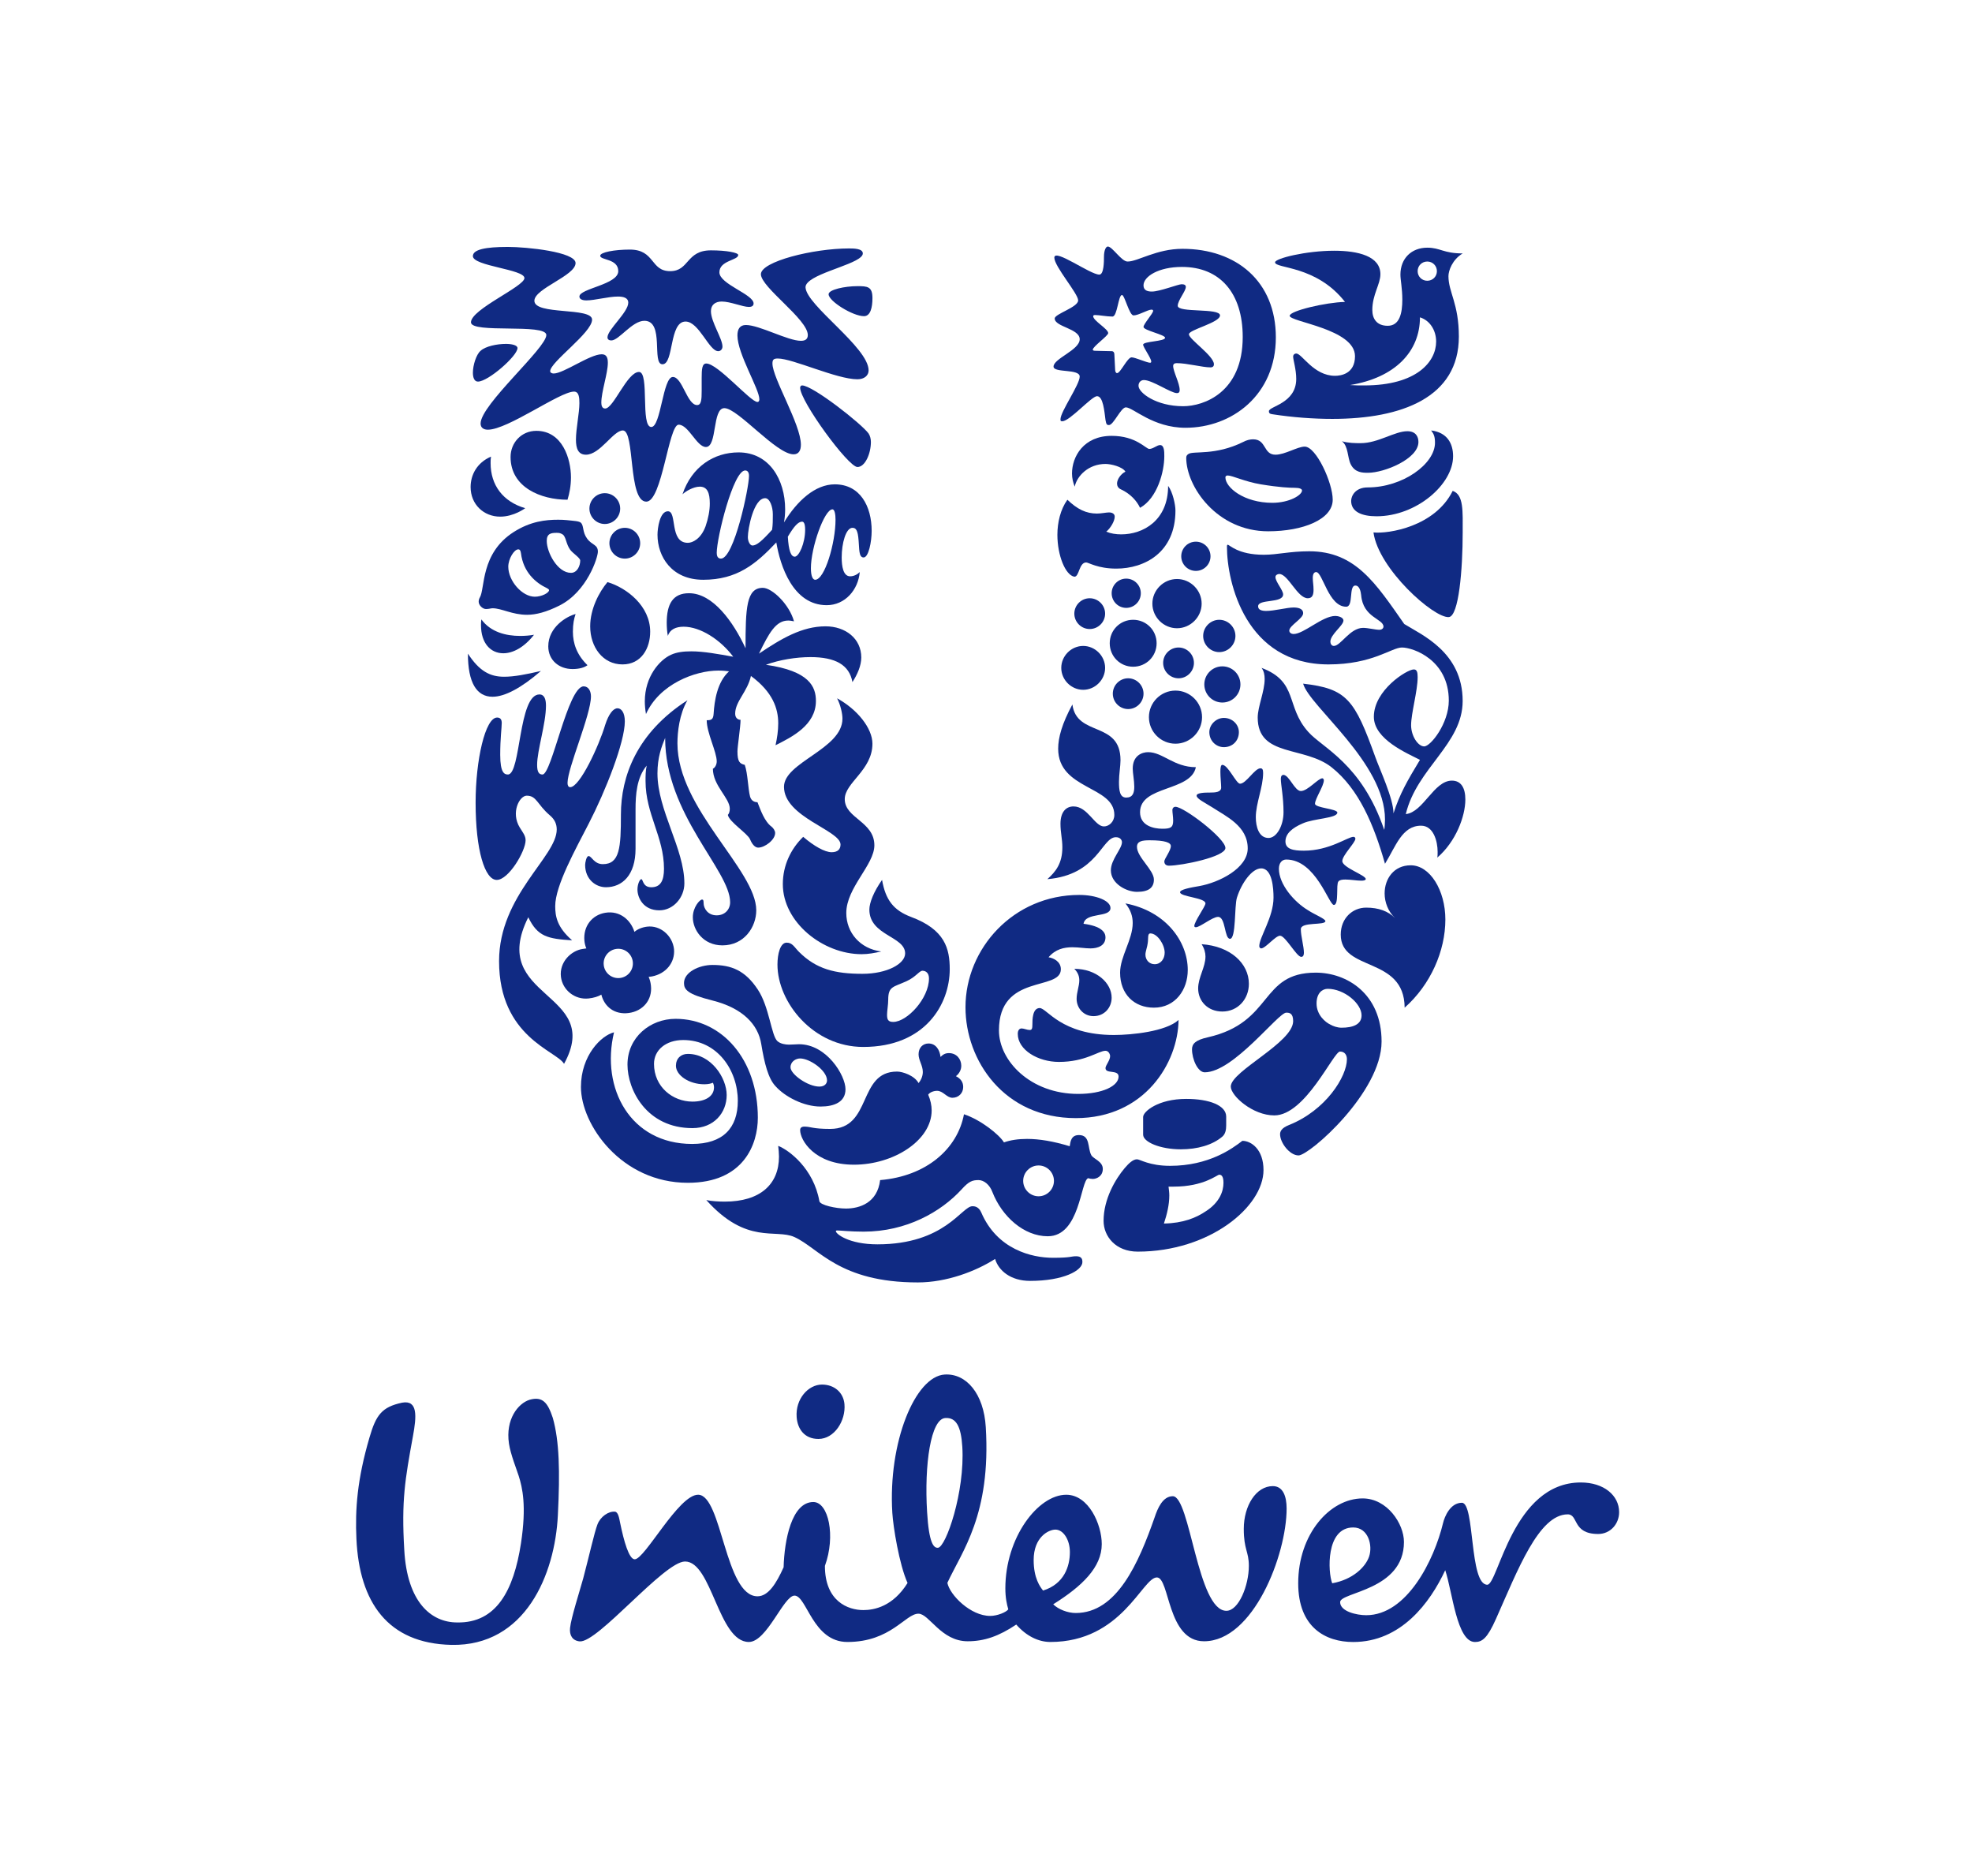<svg width="144" height="137" viewBox="0 0 144 137" fill="none" xmlns="http://www.w3.org/2000/svg">
<path d="M37.878 107.764C37.727 107.283 37.286 106.201 37.166 105.402C36.901 103.633 37.825 102.468 38.674 102.201C39.627 101.935 39.999 102.414 40.368 103.527C40.845 105.221 40.898 107.442 40.737 110.62C40.529 114.963 38.358 120.206 32.961 120.098C28.303 119.995 26.241 116.976 26.027 112.37C25.926 110.198 26.081 108.028 26.98 104.958C27.456 103.314 27.882 102.729 29.361 102.414C30.523 102.201 30.419 103.418 30.156 104.852C29.576 108.028 29.307 109.561 29.521 113.163C29.729 116.976 31.479 118.46 33.384 118.46C36.242 118.515 37.511 116.132 38.042 112.686C38.462 109.934 38.145 108.61 37.878 107.764ZM98.812 111.525C99.925 111.525 100.244 112.842 99.978 113.64C99.712 114.432 98.761 115.337 97.281 115.6C96.962 114.804 96.802 111.525 98.812 111.525ZM78.125 113.32C78.125 112.423 77.646 111.681 77.069 111.681C76.587 111.681 75.48 112.208 75.48 113.904C75.48 115.232 75.951 115.862 76.168 116.132C77.698 115.653 78.125 114.379 78.125 113.32ZM61.664 102.519C61.589 101.67 60.924 101.092 60.023 101.092C59.019 101.092 58.074 102.146 58.174 103.471C58.238 104.344 58.753 105.062 59.764 105.062C60.924 105.063 61.77 103.739 61.664 102.519ZM70.27 105.63C70.178 104.149 69.82 103.48 69.025 103.535C67.971 103.599 67.484 106.917 67.699 110.404C67.836 112.68 68.175 113.03 68.491 113.008C69.074 112.973 70.472 108.908 70.27 105.63ZM105.375 111.204C104.719 113.926 102.731 117.931 99.764 117.931C99.077 117.931 97.859 117.664 97.859 116.976C97.859 116.234 102.52 116.132 102.52 112.582C102.52 111.26 101.303 109.404 99.502 109.404C97.121 109.404 94.798 112.001 94.798 115.601C94.798 118.829 96.802 119.888 98.813 119.888C102.307 119.888 104.424 117.027 105.534 114.646C106.066 116.235 106.378 119.888 107.706 119.888C108.234 119.888 108.607 119.623 109.242 118.195C110.826 114.645 112.362 110.568 114.48 110.568C115.272 110.568 114.797 112.001 116.702 112.001C117.6 112.001 118.232 111.26 118.232 110.408C118.232 109.189 117.123 108.24 115.431 108.24C110.455 108.24 109.401 115.706 108.606 115.706C107.282 115.706 107.705 109.722 106.751 109.722C105.904 109.721 105.488 110.731 105.375 111.204ZM63.041 117.557C63.834 117.557 65.198 117.3 66.272 115.579C65.658 114.215 65.219 111.459 65.159 110.455C64.843 105.322 66.82 100.493 68.983 100.359C70.569 100.263 71.838 101.765 71.984 104.199C72.374 110.596 70.245 113.266 69.179 115.569C69.359 116.462 70.874 117.983 72.302 117.983C72.829 117.983 73.467 117.718 73.628 117.503C73.521 117.135 73.413 116.659 73.413 115.968C73.413 112.262 75.795 109.136 77.86 109.136C79.5 109.136 80.453 111.307 80.453 112.74C80.453 114.431 79.023 115.811 76.907 117.135C77.28 117.503 77.964 117.771 78.549 117.771C81.568 117.771 83.147 114.116 84.317 110.778C84.528 110.142 84.901 109.243 85.64 109.243C86.91 109.243 87.441 117.61 89.552 117.61C90.455 117.61 91.194 115.755 91.194 114.329C91.194 113.269 90.824 113.163 90.824 111.627C90.824 109.934 91.724 108.506 92.944 108.506C93.684 108.506 93.952 109.243 93.952 110.142C93.952 113.531 91.514 119.834 87.921 119.834C85.217 119.834 85.428 115.174 84.476 115.174C83.413 115.174 81.931 119.886 76.697 119.886C75.847 119.886 74.949 119.463 74.21 118.614C72.942 119.463 71.88 119.834 70.663 119.834C68.707 119.834 67.858 117.821 67.066 117.821C66.112 117.821 65.057 119.886 61.878 119.886C59.338 119.886 58.915 116.501 58.017 116.501C57.221 116.501 56.004 119.886 54.682 119.886C52.456 119.886 51.985 114.01 50.023 114.01C48.489 114.01 43.64 119.978 42.324 119.842C41.795 119.787 41.572 119.391 41.627 118.861C41.702 118.128 42.332 116.167 42.588 115.24C43.016 113.629 43.408 111.864 43.628 111.302C43.846 110.734 44.433 110.329 44.905 110.372C45.142 110.395 45.213 110.838 45.287 111.205C45.555 112.514 45.928 113.849 46.349 113.849C47.092 113.849 49.547 109.135 50.975 109.135C52.725 109.135 52.934 116.551 55.314 116.551C56.11 116.551 56.694 115.599 57.221 114.431C57.275 112.468 57.804 109.668 59.391 109.668C60.504 109.668 61.033 112.154 60.237 114.329C60.235 116.921 61.927 117.557 63.041 117.557Z" fill="#102A83"/>
<path d="M99.901 34.519C99.508 34.519 98.945 34.519 98.636 33.903C98.382 33.396 98.468 32.58 97.99 32.216C98.468 32.356 98.973 32.356 99.366 32.356C100.631 32.356 101.84 31.485 102.768 31.485C103.379 31.485 103.577 31.878 103.577 32.271C103.577 33.509 101.082 34.519 99.901 34.519ZM100.518 37.695C103.436 37.695 106.108 35.363 106.108 33.312C106.108 32.356 105.657 31.57 104.505 31.429C104.702 31.682 104.786 31.878 104.786 32.328C104.786 33.874 102.432 35.588 99.873 35.588C98.945 35.588 98.664 36.234 98.664 36.571C98.664 37.358 99.424 37.695 100.518 37.695ZM100.294 38.875C100.66 41.544 104.702 45.141 105.796 45.056C106.529 44.994 106.809 41.572 106.809 38.875C106.809 37.33 106.894 36.121 106.079 35.84C104.785 38.454 101.391 38.988 100.294 38.875Z" fill="#102A83"/>
<path d="M37.089 56.549C38.042 56.549 37.846 50.703 39.39 50.703C39.756 50.703 39.868 51.069 39.868 51.518C39.868 52.839 39.222 54.779 39.222 55.845C39.222 56.38 39.362 56.549 39.615 56.549C40.29 56.549 41.469 50.113 42.62 50.113C42.985 50.113 43.153 50.478 43.153 50.844C43.153 52.193 41.442 56.07 41.442 57.166C41.442 57.335 41.497 57.474 41.638 57.474C42.34 57.474 43.744 54.441 44.193 52.924C44.445 52.136 44.782 51.714 45.092 51.714C45.372 51.714 45.626 52.024 45.626 52.671C45.626 54.188 44.221 57.756 42.985 60.145C42.032 61.999 40.543 64.667 40.543 66.156C40.543 66.915 40.681 67.701 41.777 68.657C39.98 68.545 39.25 68.377 38.577 66.972C35.572 72.957 44.108 72.367 41.188 77.675C40.654 76.722 36.443 75.738 36.443 70.175C36.443 65.37 40.654 62.56 40.654 60.566C40.654 60.174 40.515 59.836 40.15 59.528C39.222 58.739 39.194 58.095 38.464 58.095C37.931 58.095 37.283 59.33 37.958 60.426C38.183 60.791 38.38 61.016 38.38 61.353C38.38 62.139 37.143 64.246 36.274 64.246C35.403 64.246 34.73 62.085 34.73 58.599C34.73 55.507 35.431 52.39 36.302 52.39C36.554 52.39 36.638 52.558 36.638 52.784C36.638 53.149 36.527 53.879 36.527 55.115C36.527 56.435 36.836 56.549 37.089 56.549Z" fill="#102A83"/>
<path d="M44.246 64.78C45.427 64.78 46.409 63.907 46.409 61.972V59.105C46.409 58.009 46.494 56.773 47.224 55.901C47.139 56.267 47.139 56.66 47.139 57.026C47.139 59.443 48.486 61.101 48.486 63.432C48.486 64.302 48.233 64.781 47.561 64.781C46.915 64.781 46.971 64.191 46.83 64.191C46.718 64.191 46.549 64.555 46.549 64.949C46.549 65.539 46.97 66.466 48.149 66.466C49.161 66.466 49.974 65.539 49.974 64.499C49.974 61.973 48.009 59.161 48.009 56.465C48.009 55.284 48.317 54.498 48.57 53.879C48.57 59.471 53.316 63.544 53.316 65.876C53.316 66.41 52.923 66.832 52.333 66.832C51.687 66.832 51.378 66.325 51.378 65.931C51.378 65.735 51.349 65.679 51.265 65.679C51.098 65.679 50.592 66.241 50.592 66.973C50.592 67.899 51.349 69.024 52.754 69.024C54.353 69.024 55.224 67.674 55.224 66.466C55.224 63.517 49.468 59.049 49.468 54.273C49.468 53.457 49.607 52.137 50.199 51.126C46.492 53.513 45.341 56.689 45.341 59.471C45.341 61.888 45.257 63.094 44.022 63.094C43.375 63.094 43.207 62.505 42.981 62.505C42.813 62.505 42.728 63.011 42.728 63.151C42.73 64.19 43.489 64.78 44.246 64.78Z" fill="#102A83"/>
<path d="M86.79 33.143C87.147 32.904 88.73 33.283 90.776 32.271C91.028 32.133 91.281 32.076 91.506 32.076C92.49 32.076 92.237 33.199 93.137 33.199C93.837 33.199 94.739 32.609 95.273 32.609C96.11 32.609 97.318 35.25 97.318 36.487C97.318 37.92 95.16 38.791 92.603 38.791C88.87 38.791 86.621 35.532 86.621 33.424C86.622 33.256 86.707 33.199 86.79 33.143ZM92.912 36.712C94.149 36.712 95.076 36.15 95.076 35.812C95.076 35.701 94.907 35.616 94.541 35.616C94.176 35.616 93.446 35.589 92.069 35.363C90.887 35.166 89.988 34.717 89.651 34.717C89.539 34.717 89.482 34.773 89.482 34.857C89.482 35.589 90.832 36.712 92.912 36.712Z" fill="#102A83"/>
<path d="M44.837 75.373C43.911 75.598 42.422 77.057 42.422 79.364C42.422 82.115 45.371 86.36 50.228 86.36C54.327 86.36 55.339 83.522 55.339 81.609C55.339 77.367 52.728 74.388 49.331 74.388C47.477 74.388 45.82 75.737 45.82 77.731C45.82 79.588 47.224 82.368 50.565 82.368C52.138 82.368 53.064 81.243 53.064 79.954C53.064 78.689 51.913 76.948 50.227 76.948C49.722 76.948 49.358 77.281 49.358 77.818C49.358 78.49 50.283 79.166 51.435 79.166C51.715 79.166 51.941 79.11 52.054 79.053C52.108 79.14 52.138 79.279 52.138 79.391C52.138 80.038 51.52 80.432 50.565 80.432C49.133 80.432 47.757 79.365 47.757 77.675C47.757 76.666 48.628 75.936 49.891 75.936C52.39 75.936 53.877 78.155 53.877 80.376C53.877 82.369 52.784 83.523 50.537 83.523C46.044 83.522 43.855 79.475 44.837 75.373Z" fill="#102A83"/>
<path d="M76.892 91.835C78.239 91.835 78.168 91.723 78.59 91.723C79.01 91.723 79.04 91.976 79.04 92.145C79.04 92.763 77.662 93.522 75.22 93.522C73.788 93.522 72.916 92.762 72.664 91.92C71.261 92.819 69.127 93.634 67.021 93.634C61.265 93.634 59.805 91.131 58.007 90.319C56.631 89.7 54.525 90.909 51.576 87.621C51.97 87.706 52.504 87.734 52.925 87.734C55.507 87.734 56.883 86.472 56.883 84.447C56.883 84.193 56.855 83.915 56.826 83.663C57.614 83.972 59.412 85.319 59.834 87.706C59.888 87.988 61.039 88.24 61.77 88.24C62.781 88.24 64.073 87.818 64.269 86.162C67.639 85.882 69.915 83.888 70.392 81.356C71.598 81.749 72.974 82.845 73.311 83.409C73.788 83.241 74.349 83.156 74.995 83.156C75.894 83.156 76.905 83.325 78.112 83.69C78.168 83.325 78.224 82.875 78.787 82.875C79.629 82.875 79.404 83.803 79.685 84.334C79.826 84.615 80.529 84.783 80.529 85.346C80.529 85.882 80.077 86.079 79.797 86.079C79.684 86.079 79.544 86.05 79.459 86.023C78.898 86.219 78.869 90.263 76.511 90.263C74.771 90.263 73.17 88.83 72.467 87.034C72.271 86.5 71.85 86.162 71.456 86.162C71.008 86.162 70.755 86.247 70.222 86.837C68.706 88.493 66.179 89.926 63.062 89.926C62.107 89.926 61.349 89.84 61.151 89.84C61.038 89.84 61.038 89.868 61.038 89.896C61.038 90.093 61.992 90.853 64.071 90.853C69.013 90.853 70.222 88.07 71.007 88.07C71.121 88.07 71.455 88.07 71.652 88.521C72.805 91.216 75.319 91.835 76.892 91.835ZM74.715 86.219C74.715 86.838 75.221 87.344 75.839 87.344C76.457 87.344 76.962 86.838 76.962 86.219C76.962 85.6 76.457 85.094 75.839 85.094C75.221 85.094 74.715 85.6 74.715 86.219Z" fill="#102A83"/>
<path d="M96.953 72.197C96.559 72.197 96.138 72.507 96.138 73.267C96.138 74.107 96.784 74.642 97.149 74.81C97.346 74.924 97.656 75.036 97.962 75.036C98.777 75.036 99.425 74.81 99.425 74.134C99.424 73.267 98.158 72.197 96.953 72.197ZM93.923 73.938C93.333 73.938 90.072 78.293 87.97 78.293C87.465 78.293 87.043 77.338 87.043 76.61C87.043 76.217 87.295 75.935 88.196 75.737C93.025 74.641 91.956 71.016 96.081 71.016C98.355 71.016 100.886 72.563 100.886 76.046C100.886 79.755 95.61 84.361 94.823 84.361C94.176 84.361 93.474 83.435 93.474 82.817C93.474 82.621 93.559 82.367 94.12 82.143C96.813 81.074 98.355 78.602 98.355 77.336C98.355 77.055 98.216 76.777 97.85 76.777C97.374 76.777 95.329 81.439 93.052 81.439C91.477 81.439 89.875 80.01 89.875 79.334C89.875 78.208 94.429 76.131 94.429 74.556C94.428 73.965 94.148 73.938 93.923 73.938Z" fill="#102A83"/>
<path d="M38.352 37.105C38.352 37.105 37.538 37.722 36.527 37.722C35.32 37.722 34.365 36.824 34.365 35.559C34.365 34.688 34.815 33.789 35.853 33.339C35.825 33.508 35.825 33.648 35.825 33.817C35.825 35.419 36.723 36.627 38.352 37.105ZM44.361 42.5C43.743 43.23 43.097 44.467 43.097 45.73C43.097 47.247 44.024 48.511 45.456 48.511C46.832 48.511 47.478 47.331 47.478 46.124C47.478 44.242 45.765 42.92 44.361 42.5ZM35.039 43.623C34.986 43.71 34.954 43.821 34.954 43.933C34.954 44.186 35.236 44.467 35.487 44.467C35.711 44.467 35.852 44.411 35.964 44.411C36.637 44.411 37.396 44.888 38.491 44.888C39.136 44.888 39.895 44.691 40.849 44.214C42.871 43.202 43.658 40.702 43.658 40.28C43.658 39.745 43.23 39.816 42.871 39.324C42.513 38.834 42.65 38.401 42.422 38.172C42.292 38.041 41.889 38.032 41.383 37.975C41.214 37.957 40.989 37.947 40.764 37.947C39.839 37.947 38.741 38.061 37.508 38.847C35.073 40.403 35.431 42.977 35.039 43.623ZM41.637 40.139C41.832 40.404 42.369 40.73 42.369 40.927C42.369 41.319 42.142 41.826 41.694 41.826C40.71 41.826 39.925 40.336 39.925 39.492C39.925 38.959 40.234 38.904 40.655 38.904C40.851 38.904 40.936 38.932 41.076 39.016C41.328 39.157 41.328 39.718 41.637 40.139ZM39.053 43.568C38.127 43.568 37.116 42.416 37.116 41.375C37.116 40.814 37.537 40.111 37.846 40.111C37.958 40.111 38.014 40.196 38.042 40.393C38.21 41.769 39.109 42.557 39.952 42.949C40.036 43.005 40.093 43.033 40.093 43.089C40.093 43.286 39.559 43.568 39.053 43.568ZM41.441 36.487C41.581 36.036 41.693 35.476 41.693 34.856C41.693 33.509 41.074 31.457 39.165 31.457C38.071 31.457 37.283 32.328 37.283 33.368C37.283 35.588 39.502 36.487 41.441 36.487ZM34.168 47.725C34.168 49.86 34.815 50.872 35.965 50.872C36.864 50.872 38.071 50.225 39.502 48.989C38.408 49.242 37.564 49.411 36.807 49.411C35.796 49.411 35.011 49.017 34.168 47.725ZM35.151 45.224C35.124 45.366 35.124 45.506 35.124 45.645C35.124 46.966 35.825 47.697 36.752 47.697C37.451 47.697 38.267 47.276 38.995 46.347C38.688 46.403 38.322 46.431 37.985 46.431C36.948 46.431 35.825 46.152 35.151 45.224ZM42.031 44.831C41.383 44.999 40.036 45.786 40.036 47.191C40.036 48.201 40.822 48.849 41.805 48.849C42.311 48.849 42.676 48.736 42.9 48.568C42.115 47.809 41.834 46.966 41.834 46.124C41.834 45.533 41.918 45.169 42.031 44.831ZM43.041 37.133C43.041 37.751 43.546 38.258 44.163 38.258C44.782 38.258 45.287 37.751 45.287 37.133C45.287 36.515 44.782 36.008 44.163 36.008C43.546 36.008 43.041 36.515 43.041 37.133ZM44.5 39.661C44.5 40.28 45.007 40.786 45.626 40.786C46.243 40.786 46.748 40.28 46.748 39.661C46.748 39.044 46.243 38.538 45.626 38.538C45.006 38.538 44.5 39.044 44.5 39.661Z" fill="#102A83"/>
<path d="M88.309 53.456C88.309 52.895 88.814 52.417 89.369 52.417C89.988 52.417 90.466 52.895 90.466 53.456C90.466 54.103 89.987 54.553 89.369 54.553C88.814 54.553 88.309 54.103 88.309 53.456ZM78.45 44.803C78.45 45.421 78.956 45.927 79.572 45.927C80.192 45.927 80.698 45.421 80.698 44.803C80.698 44.186 80.191 43.68 79.572 43.68C78.956 43.68 78.45 44.186 78.45 44.803ZM77.496 48.764C77.496 49.636 78.224 50.365 79.096 50.365C79.966 50.365 80.698 49.636 80.698 48.764C80.698 47.894 79.966 47.162 79.096 47.162C78.224 47.162 77.496 47.894 77.496 48.764ZM81.035 46.966C81.035 47.923 81.794 48.68 82.743 48.68C83.697 48.68 84.459 47.923 84.459 46.966C84.459 46.011 83.697 45.253 82.743 45.253C81.794 45.253 81.035 46.011 81.035 46.966ZM81.176 43.314C81.176 43.905 81.654 44.383 82.238 44.383C82.828 44.383 83.305 43.905 83.305 43.314C83.305 42.725 82.827 42.247 82.238 42.247C81.654 42.247 81.176 42.725 81.176 43.314ZM86.257 40.618C86.257 41.206 86.734 41.684 87.325 41.684C87.915 41.684 88.394 41.206 88.394 40.618C88.394 40.027 87.915 39.549 87.325 39.549C86.734 39.549 86.257 40.027 86.257 40.618ZM84.149 44.074C84.149 45.056 84.964 45.87 85.947 45.87C86.931 45.87 87.747 45.056 87.747 44.074C87.747 43.089 86.932 42.276 85.947 42.276C84.964 42.276 84.149 43.089 84.149 44.074ZM81.26 50.648C81.26 51.266 81.765 51.771 82.378 51.771C82.997 51.771 83.503 51.266 83.503 50.648C83.503 50.029 82.997 49.524 82.378 49.524C81.765 49.524 81.26 50.029 81.26 50.648ZM84.936 48.399C84.936 49.017 85.441 49.524 86.061 49.524C86.679 49.524 87.184 49.017 87.184 48.399C87.184 47.782 86.679 47.276 86.061 47.276C85.441 47.276 84.936 47.782 84.936 48.399ZM83.897 52.361C83.897 53.428 84.767 54.3 85.836 54.3C86.903 54.3 87.776 53.428 87.776 52.361C87.776 51.294 86.903 50.422 85.836 50.422C84.767 50.422 83.897 51.294 83.897 52.361ZM87.942 49.971C87.942 50.703 88.533 51.294 89.259 51.294C89.989 51.294 90.579 50.703 90.579 49.971C90.579 49.242 89.989 48.652 89.259 48.652C88.533 48.652 87.942 49.242 87.942 49.971ZM87.858 46.431C87.858 47.079 88.394 47.613 89.032 47.613C89.68 47.613 90.214 47.079 90.214 46.431C90.214 45.786 89.68 45.253 89.032 45.253C88.394 45.253 87.858 45.786 87.858 46.431Z" fill="#102A83"/>
<path d="M90.719 83.296C89.988 83.859 88.28 85.121 85.441 85.121C83.924 85.121 83.249 84.644 83.025 84.644C82.743 84.644 82.435 84.924 82.125 85.29C81.458 86.078 80.586 87.539 80.586 89.139C80.586 90.262 81.458 91.385 83.08 91.385C88.337 91.385 92.264 88.099 92.264 85.431C92.264 83.915 91.366 83.296 90.719 83.296ZM89.258 82.988C89.485 82.794 89.539 82.482 89.539 82.172V81.526C89.539 80.71 88.308 80.234 86.621 80.234C84.57 80.234 83.474 81.159 83.474 81.554V82.846C83.474 83.381 84.711 83.915 86.229 83.915C87.437 83.915 88.533 83.606 89.258 82.988ZM89.032 85.769C89.173 85.769 89.341 85.852 89.341 86.359C89.341 86.976 89.061 87.79 88.054 88.436C87.352 88.915 86.396 89.309 84.992 89.334C85.216 88.662 85.385 87.958 85.385 87.287C85.385 87.061 85.358 86.892 85.329 86.64H85.695C87.915 86.641 88.871 85.769 89.032 85.769Z" fill="#102A83"/>
<path d="M78.309 51.435C78.618 53.822 81.822 52.614 81.822 55.507C81.822 55.929 81.71 56.549 81.71 57.081C81.71 57.7 81.764 58.234 82.238 58.234C82.714 58.234 82.828 57.897 82.828 57.447C82.828 56.996 82.714 56.435 82.714 56.126C82.714 55.142 83.418 54.918 83.84 54.918C84.908 54.918 85.722 56.014 87.325 56.014C86.959 57.812 83.249 57.334 83.249 59.302C83.249 60.286 84.233 60.509 84.879 60.509C85.469 60.509 85.667 60.425 85.667 59.92C85.667 59.638 85.61 59.329 85.61 59.133C85.61 59.02 85.695 58.907 85.835 58.907C86.456 58.907 89.482 61.212 89.482 61.915C89.482 62.56 86.285 63.206 85.358 63.206C85.077 63.206 85.02 63.01 85.02 62.898C85.02 62.701 85.498 62.111 85.498 61.774C85.498 61.521 85.077 61.352 83.952 61.352C83.418 61.352 83.024 61.409 83.024 61.831C83.024 62.588 84.26 63.516 84.26 64.217C84.26 64.78 83.923 65.117 83.024 65.117C82.265 65.117 81.118 64.526 81.118 63.544C81.118 62.757 81.928 61.972 81.928 61.493C81.928 61.352 81.821 61.127 81.484 61.127C80.443 61.127 80.163 63.88 76.482 64.19C77.072 63.656 77.576 63.066 77.576 61.859C77.576 61.269 77.438 60.79 77.438 60.145C77.438 59.302 77.829 58.88 78.391 58.88C79.43 58.88 79.935 60.34 80.612 60.34C80.978 60.34 81.371 60.005 81.371 59.498C81.371 57.363 77.27 57.672 77.27 54.665C77.27 53.85 77.55 52.839 78.309 51.435ZM91.702 59.667C91.702 60.368 91.929 61.183 92.631 61.183C93.221 61.183 93.726 60.286 93.726 59.302C93.726 58.178 93.529 57.306 93.529 56.856C93.529 56.66 93.614 56.576 93.726 56.576C94.148 56.604 94.54 57.756 94.991 57.756C95.497 57.756 96.251 56.827 96.559 56.827C96.644 56.827 96.671 56.941 96.671 56.968C96.671 57.39 96.025 58.319 96.025 58.683C96.025 58.992 97.655 59.048 97.655 59.329C97.655 59.751 95.946 59.751 95.132 60.117C94.346 60.453 93.866 60.874 93.866 61.437C93.866 61.999 94.428 62.111 95.215 62.111C97.091 62.111 98.412 61.1 98.833 61.1C98.917 61.1 98.973 61.155 98.973 61.24C98.973 61.521 98.018 62.448 98.018 62.87C98.018 63.347 99.761 63.907 99.732 64.19C99.705 64.274 99.592 64.301 99.395 64.301C99.085 64.301 98.608 64.217 98.242 64.217C98.017 64.217 97.821 64.245 97.735 64.357C97.541 64.583 97.792 66.072 97.401 66.072C97.035 66.072 96.079 62.757 93.922 62.757C93.613 62.757 93.388 63.01 93.388 63.431C93.388 64.554 94.484 65.846 95.524 66.465C95.995 66.775 96.783 67.084 96.783 67.253C96.783 67.589 94.99 67.281 94.99 67.842C94.99 68.348 95.214 69.108 95.214 69.556C95.214 69.697 95.186 69.864 95.018 69.864C94.681 69.864 93.865 68.32 93.472 68.32C93.135 68.32 92.404 69.246 92.095 69.246C92.011 69.246 91.955 69.162 91.955 69.079C91.955 68.432 92.995 66.972 92.995 65.538C92.995 64.864 92.91 63.403 92.095 63.403C91.421 63.403 90.661 64.47 90.324 65.538C90.129 66.156 90.269 68.545 89.818 68.545C89.397 68.545 89.51 66.944 88.946 66.944C88.532 66.944 87.633 67.701 87.323 67.701C87.267 67.701 87.21 67.673 87.21 67.617C87.21 67.281 88.025 66.184 88.025 65.96C88.025 65.538 86.171 65.483 86.171 65.145C86.171 64.948 86.901 64.808 87.575 64.695C89.004 64.442 91.111 63.403 91.111 61.943C91.111 60.313 89.537 59.61 88.503 58.935C87.969 58.598 87.379 58.319 87.379 58.094C87.379 57.868 88.053 57.868 88.334 57.868C88.755 57.868 89.172 57.84 89.172 57.504C89.172 57.249 89.115 56.745 89.115 56.351C89.115 56.07 89.143 55.845 89.257 55.845C89.678 55.845 90.268 57.221 90.55 57.221C90.998 57.221 91.617 56.097 92.039 56.097C92.178 56.097 92.236 56.182 92.236 56.434C92.237 57.474 91.702 58.654 91.702 59.667Z" fill="#102A83"/>
<path d="M79.123 67.448C80.416 67.617 80.725 68.066 80.725 68.432C80.725 69.051 80.163 69.246 79.628 69.246C79.236 69.246 78.786 69.162 78.308 69.162C77.689 69.162 77.073 69.303 76.568 69.893C76.932 69.949 77.466 70.203 77.466 70.766C77.466 72.395 72.946 71.045 72.946 75.233C72.946 77.452 75.249 79.87 78.729 79.87C80.529 79.87 81.681 79.279 81.681 78.603C81.681 78.071 80.726 78.434 80.726 77.985C80.726 77.788 81.063 77.422 81.063 77.111C81.063 76.976 80.951 76.721 80.726 76.721C80.219 76.721 79.263 77.534 77.326 77.534C75.809 77.534 74.32 76.665 74.32 75.484C74.32 75.232 74.433 75.09 74.601 75.09C74.77 75.09 74.994 75.203 75.191 75.203C75.36 75.203 75.388 75.09 75.388 74.782C75.388 74.472 75.388 73.601 75.92 73.601C76.455 73.601 77.466 75.568 81.344 75.568C82.631 75.568 85.132 75.317 86.06 74.472C86.031 77.564 83.613 81.637 78.561 81.637C73.31 81.637 70.502 77.422 70.502 73.544C70.502 69.246 74.011 65.342 78.814 65.342C80.048 65.342 81.09 65.762 81.09 66.297C81.089 67.029 79.263 66.578 79.123 67.448ZM87.745 68.939C87.941 69.246 88.026 69.556 88.026 69.837C88.026 70.624 87.492 71.354 87.492 72.17C87.492 73.097 88.195 73.855 89.257 73.855C90.409 73.855 91.196 72.93 91.196 71.832C91.196 70.343 89.847 69.079 87.745 68.939ZM78.448 70.737C78.728 71.016 78.813 71.298 78.813 71.579C78.813 72.001 78.617 72.451 78.617 72.929C78.617 73.601 79.123 74.192 79.852 74.192C80.64 74.192 81.175 73.572 81.175 72.845C81.175 71.777 80.075 70.737 78.448 70.737ZM82.18 65.96C85.131 66.522 86.733 68.742 86.733 70.822C86.733 72.255 85.834 73.573 84.26 73.573C82.826 73.573 81.792 72.591 81.792 71.017C81.792 69.838 82.713 68.601 82.713 67.392C82.713 66.915 82.573 66.437 82.18 65.96ZM83.642 69.697C83.642 70.09 83.923 70.4 84.316 70.4C84.765 70.4 85.047 70.006 85.047 69.556C85.047 68.967 84.513 68.152 84.007 68.152C83.781 68.152 83.866 68.489 83.811 68.854C83.781 69.134 83.642 69.471 83.642 69.697Z" fill="#102A83"/>
<path d="M52.645 40.786C53.6 40.786 54.694 35.616 54.694 34.744C54.694 34.519 54.611 34.35 54.414 34.35C53.543 34.35 52.337 39.268 52.337 40.365C52.336 40.561 52.392 40.786 52.645 40.786ZM59.525 42.331C60.225 42.331 61.012 39.633 61.012 37.947C61.012 37.581 60.956 37.189 60.786 37.189C60.196 37.189 59.214 39.971 59.214 41.488C59.214 42.078 59.356 42.331 59.525 42.331ZM54.945 39.83C55.254 39.83 55.647 39.491 56.38 38.679C56.434 38.313 56.434 37.975 56.434 37.554C56.434 36.993 56.21 36.374 55.874 36.374C55.03 36.374 54.61 38.622 54.61 39.213C54.611 39.549 54.778 39.83 54.945 39.83ZM58.793 38.679C58.793 38.2 58.68 38.088 58.569 38.088C58.287 38.088 57.98 38.426 57.53 39.184C57.586 40.196 57.755 40.645 58.035 40.645C58.344 40.645 58.793 39.661 58.793 38.679ZM60.956 35.363C62.81 35.363 63.651 36.965 63.651 38.763C63.651 39.549 63.428 40.702 63.063 40.702C62.697 40.702 62.754 40.055 62.697 39.465C62.642 38.706 62.5 38.538 62.247 38.538C61.77 38.538 61.462 39.661 61.462 40.702C61.462 41.347 61.574 42.078 62.078 42.078C62.359 42.078 62.612 41.937 62.781 41.769C62.669 43.06 61.713 44.186 60.366 44.186C57.895 44.186 56.968 41.291 56.688 39.605C55.2 41.179 53.824 42.331 51.352 42.331C49.051 42.331 48.012 40.645 48.012 39.044C48.012 38.566 48.18 37.33 48.771 37.33C49.472 37.33 48.855 39.633 50.23 39.633C50.568 39.633 51.183 39.351 51.522 38.426C51.718 37.863 51.831 37.274 51.831 36.767C51.831 36.008 51.663 35.532 51.101 35.532C50.623 35.532 50.033 35.895 49.836 36.093C50.511 34.07 52.139 33.031 53.934 33.031C56.155 33.031 57.333 34.997 57.333 37.189C57.333 37.497 57.305 37.834 57.248 38.144C58.203 36.571 59.525 35.363 60.956 35.363Z" fill="#102A83"/>
<path d="M55.704 42.92C54.497 42.92 54.441 44.383 54.441 47.331C53.542 45.393 52.055 43.313 50.313 43.313C49.134 43.313 48.686 44.101 48.686 45.476C48.686 45.758 48.713 46.18 48.77 46.431C48.911 45.955 49.36 45.758 49.921 45.758C51.13 45.758 52.589 46.684 53.543 47.95C52.449 47.754 51.382 47.556 50.484 47.556C49.922 47.556 49.416 47.613 48.995 47.809C48.181 48.174 47.086 49.383 47.086 51.209C47.086 51.491 47.114 51.799 47.171 52.136C48.154 49.944 50.764 48.961 52.449 48.961C52.787 48.961 53.038 48.989 53.236 49.017C52.364 49.803 52.169 51.18 52.111 52.108C52.085 52.557 51.915 52.586 51.606 52.586C51.606 53.512 52.337 54.89 52.337 55.592C52.337 55.845 52.196 56.07 52.057 56.126C52.057 57.363 53.291 58.262 53.291 59.048C53.291 59.244 53.236 59.413 53.15 59.498C53.236 60.004 54.594 60.855 54.77 61.281C54.986 61.799 55.228 61.887 55.369 61.887C55.846 61.887 56.603 61.324 56.603 60.818C56.603 60.65 56.462 60.453 56.352 60.368C55.817 59.976 55.536 59.133 55.312 58.572C55.114 58.572 54.861 58.488 54.771 58.157C54.618 57.575 54.61 56.492 54.385 55.845C54.02 55.761 53.851 55.62 53.851 54.862C53.851 54.496 54.077 53.063 54.077 52.556C53.909 52.556 53.684 52.444 53.684 52.107C53.684 51.209 54.584 50.506 54.835 49.354C56.436 50.533 56.828 51.741 56.828 52.81C56.828 53.371 56.743 53.905 56.631 54.412C57.811 53.821 59.58 52.95 59.58 51.18C59.58 50.139 59.102 48.988 55.929 48.538C56.911 48.173 58.148 47.977 59.186 47.977C60.984 47.977 62.023 48.538 62.247 49.802C62.612 49.241 62.893 48.594 62.893 48.005C62.893 46.627 61.741 45.73 60.281 45.73C58.568 45.73 57.052 46.627 55.423 47.724C56.155 46.207 56.658 45.308 57.558 45.308C57.698 45.308 57.838 45.337 57.979 45.365C57.642 44.129 56.379 42.92 55.704 42.92Z" fill="#102A83"/>
<path d="M103.015 63.178C104.421 63.178 105.544 65.004 105.544 67.14C105.544 69.415 104.476 71.889 102.571 73.573C102.543 69.781 97.904 70.989 97.904 68.237C97.904 67.057 98.749 66.269 99.761 66.269C100.66 66.269 101.362 66.522 101.868 67.029C101.362 66.551 101.109 65.875 101.109 65.23C101.109 64.16 101.784 63.178 103.015 63.178Z" fill="#102A83"/>
<path d="M77.943 36.487C78.674 37.189 79.318 37.497 80.105 37.497C80.415 37.497 80.782 37.414 80.979 37.414C81.232 37.414 81.399 37.526 81.399 37.722C81.399 38.032 81.118 38.538 80.782 38.819C81.118 38.959 81.484 39.016 81.877 39.016C83.472 39.016 85.299 38.004 85.299 35.476C85.637 35.924 85.834 36.852 85.834 37.274C85.834 40.336 83.585 41.516 81.511 41.516C80.162 41.516 79.487 41.066 79.317 41.066C78.785 41.066 78.813 42.135 78.448 42.106C77.801 41.994 77.213 40.561 77.213 39.044C77.214 38.144 77.438 37.189 77.943 36.487ZM82.181 34.435C81.956 34.07 81.118 33.874 80.726 33.874C79.488 33.874 78.645 34.744 78.477 35.532C78.364 35.25 78.28 34.913 78.28 34.576C78.28 33.34 79.123 31.823 81.176 31.823C82.968 31.823 83.67 32.778 83.924 32.778C84.205 32.778 84.486 32.496 84.711 32.496C85.02 32.496 85.02 32.974 85.02 33.312C85.02 34.435 84.513 36.374 83.249 37.077C83.024 36.599 82.575 36.065 81.849 35.728C81.653 35.644 81.569 35.476 81.569 35.307C81.568 34.997 81.848 34.603 82.181 34.435Z" fill="#102A83"/>
<path d="M58.428 28.31C58.428 29.294 61.937 34.098 62.612 34.098C63.175 34.098 63.595 33.115 63.595 32.271C63.595 32.047 63.538 31.824 63.428 31.654C62.922 30.951 59.355 28.141 58.568 28.141C58.483 28.141 58.428 28.226 58.428 28.31ZM37.789 25.416C37.789 25.979 35.655 27.861 34.898 27.861C34.618 27.861 34.532 27.524 34.532 27.215C34.532 26.654 34.785 25.867 35.095 25.613C35.458 25.276 36.301 25.109 36.947 25.109C37.339 25.109 37.789 25.192 37.789 25.416ZM63.428 27.046C63.428 25.36 58.872 22.298 58.821 20.978C58.816 20.857 58.882 20.737 58.984 20.63C59.764 19.806 63.005 19.206 63.005 18.504C63.005 18.14 62.33 18.14 61.993 18.14C59.382 18.14 55.563 19.095 55.563 20.021C55.563 20.978 58.988 23.31 58.988 24.462C58.988 24.771 58.792 24.884 58.483 24.884C57.529 24.884 55.451 23.73 54.468 23.73C54.019 23.73 53.849 24.039 53.849 24.491C53.849 25.838 55.45 28.395 55.45 29.152C55.45 29.237 55.421 29.349 55.309 29.349C54.803 29.349 52.419 26.541 51.575 26.541C51.267 26.541 51.238 26.962 51.238 27.58V28.535C51.238 29.181 51.21 29.575 50.903 29.575C50.17 29.575 49.834 27.524 49.133 27.524C48.402 27.524 48.262 31.176 47.561 31.176C46.746 31.176 47.448 27.158 46.662 27.158C45.791 27.158 44.808 29.828 44.19 29.828C43.966 29.828 43.91 29.602 43.91 29.406C43.91 28.592 44.386 27.271 44.386 26.485C44.386 26.091 44.274 25.867 43.938 25.867C43.066 25.867 41.158 27.271 40.428 27.271C40.316 27.271 40.175 27.215 40.175 27.102C40.175 26.43 43.235 24.293 43.235 23.338C43.235 22.41 39.022 23.029 39.022 21.96C39.022 21.062 42.029 20.135 42.029 19.207C42.029 18.392 38.462 18.028 37.087 18.028C35.429 18.028 34.531 18.223 34.531 18.701C34.531 19.432 38.295 19.658 38.295 20.303C38.295 20.921 34.391 22.579 34.391 23.534C34.391 24.377 39.894 23.59 39.894 24.462C39.894 25.416 35.094 29.546 35.094 30.923C35.094 31.233 35.318 31.373 35.626 31.373C37.087 31.373 40.876 28.592 41.916 28.592C42.281 28.592 42.309 29.04 42.309 29.434C42.309 30.165 42.057 31.288 42.057 32.104C42.057 32.749 42.225 33.199 42.786 33.199C43.827 33.199 44.779 31.429 45.483 31.429C46.381 31.429 45.848 36.627 47.196 36.627C48.346 36.627 48.823 31.008 49.554 31.008C50.284 31.008 50.875 32.637 51.548 32.637C52.389 32.637 51.997 29.8 52.896 29.8C53.878 29.8 56.686 33.172 57.95 33.172C58.343 33.172 58.483 32.862 58.483 32.468C58.483 30.979 56.406 27.608 56.406 26.541C56.406 26.261 56.489 26.176 56.798 26.176C57.893 26.176 61.095 27.692 62.61 27.692C63.12 27.692 63.428 27.412 63.428 27.046ZM60.506 21.483C60.506 21.989 62.275 23.085 63.09 23.085C63.567 23.085 63.708 22.438 63.708 21.764C63.708 20.921 63.344 20.893 62.613 20.893C61.686 20.893 60.506 21.146 60.506 21.483ZM53.907 18.617C53.907 18.448 53.065 18.279 51.914 18.279C50.089 18.279 50.342 19.798 48.938 19.798C47.478 19.798 47.842 18.223 45.989 18.223C44.865 18.223 43.828 18.42 43.828 18.673C43.828 19.011 45.147 18.87 45.147 19.798C45.147 20.781 42.31 21.062 42.31 21.652C42.31 21.849 42.534 21.933 42.815 21.933C43.434 21.933 44.415 21.652 45.118 21.652C45.512 21.652 45.877 21.736 45.877 22.101C45.877 22.804 44.359 24.068 44.359 24.63C44.359 24.799 44.499 24.856 44.64 24.856C45.202 24.856 46.157 23.422 47.055 23.422C48.544 23.422 47.562 26.597 48.375 26.597C49.217 26.597 48.852 23.477 50.06 23.477C51.044 23.477 51.773 25.641 52.447 25.641C52.616 25.641 52.756 25.501 52.756 25.304C52.756 24.715 51.914 23.506 51.914 22.72C51.914 22.242 52.251 22.016 52.7 22.016C53.345 22.016 54.216 22.41 54.692 22.41C54.86 22.41 55.029 22.354 55.029 22.158C55.029 21.483 52.532 20.753 52.532 19.882C52.533 19.011 53.907 19.011 53.907 18.617Z" fill="#102A83"/>
<path d="M103.688 23.17C103.688 25.669 101.868 27.58 98.579 28.114C98.945 28.141 99.282 28.141 99.62 28.141C103.464 28.141 104.87 26.4 104.87 24.94C104.87 24.124 104.42 23.395 103.688 23.17ZM98.945 26.006C98.945 24.012 94.175 23.506 94.175 23.057C94.175 22.692 96.838 22.073 98.215 22.044C96.109 19.348 93.108 19.629 93.108 19.151C93.108 18.87 95.355 18.307 97.43 18.307C99.171 18.307 100.8 18.701 100.8 20.021C100.8 20.753 100.21 21.512 100.21 22.635C100.21 23.253 100.517 23.787 101.334 23.787C102.207 23.787 102.401 22.86 102.401 21.875C102.401 21.062 102.262 20.443 102.262 20.05C102.262 18.87 103.07 18.084 104.223 18.084C105.178 18.084 105.403 18.503 106.809 18.503C106.049 18.955 105.769 19.77 105.769 20.162C105.769 21.343 106.529 22.158 106.529 24.575C106.529 29.012 102.374 30.585 97.289 30.585C95.892 30.585 94.401 30.473 92.939 30.249C92.715 30.221 92.658 30.165 92.658 30.024C92.658 29.659 94.654 29.462 94.654 27.665C94.654 26.961 94.429 26.288 94.429 26.036C94.429 25.895 94.541 25.81 94.654 25.81C95.075 25.81 95.92 27.439 97.487 27.439C97.904 27.439 98.945 27.299 98.945 26.006ZM103.52 19.798C103.52 20.19 103.829 20.499 104.223 20.499C104.616 20.499 104.926 20.19 104.926 19.798C104.926 19.404 104.616 19.095 104.223 19.095C103.829 19.095 103.52 19.404 103.52 19.798Z" fill="#102A83"/>
<path d="M101.025 45.758C101.025 45.168 99.535 45.113 99.395 43.454C99.366 43.202 99.282 42.753 98.973 42.753C98.468 42.753 98.86 44.298 98.299 44.298C97.007 44.298 96.586 41.769 96.109 41.769C95.996 41.769 95.862 41.853 95.862 42.19C95.862 42.5 95.918 42.697 95.918 43.06C95.918 43.427 95.833 43.68 95.496 43.68C94.738 43.68 94.063 41.909 93.416 41.909C93.276 41.909 93.136 41.994 93.136 42.135C93.136 42.472 93.697 43.089 93.697 43.398C93.697 44.074 91.87 43.707 91.87 44.27C91.87 44.523 92.122 44.606 92.46 44.606C93.051 44.606 93.979 44.355 94.456 44.355C94.738 44.355 95.159 44.411 95.159 44.775C95.159 45.168 94.147 45.674 94.147 46.039C94.147 46.208 94.315 46.291 94.456 46.291C95.214 46.291 96.557 44.972 97.512 44.972C97.68 44.972 98.101 45.056 98.101 45.309C98.101 45.674 97.147 46.319 97.147 46.853C97.147 46.994 97.233 47.162 97.401 47.162C97.903 47.162 98.578 45.843 99.534 45.843C99.9 45.843 100.434 45.983 100.716 45.983C100.941 45.983 101.025 45.843 101.025 45.758ZM101.756 59.385C102.206 57.981 102.769 56.996 103.689 55.479C102.769 55.003 100.322 53.99 100.322 52.332C100.322 50.393 102.738 48.877 103.238 48.877C103.464 48.877 103.52 49.074 103.52 49.439C103.52 50.45 103.042 52.079 103.042 52.951C103.042 53.737 103.548 54.497 103.997 54.497C104.475 54.497 105.795 52.811 105.795 51.153C105.795 48.174 103.182 47.276 102.373 47.276C101.614 47.276 100.237 48.511 97.006 48.511C90.971 48.511 89.594 42.528 89.594 39.914C89.594 39.802 89.62 39.773 89.649 39.773C89.789 39.773 90.381 40.505 92.29 40.505C93.274 40.505 94.173 40.251 95.607 40.251C98.971 40.251 100.461 42.585 102.541 45.561C103.799 46.347 106.807 47.613 106.807 51.181C106.807 54.328 103.463 56.07 102.654 59.441C103.94 59.302 104.7 56.996 106.02 56.996C106.695 56.996 107.003 57.531 107.003 58.375C107.003 59.61 106.3 61.465 104.952 62.617C104.979 62.505 104.979 62.363 104.979 62.195C104.979 61.409 104.671 60.286 103.77 60.286C102.372 60.286 101.922 61.803 101.136 63.066C100.32 60.201 99.225 57.615 97.259 56.041C95.271 54.44 91.841 55.31 91.841 52.389C91.841 51.601 92.348 50.478 92.348 49.579C92.348 49.27 92.291 48.989 92.121 48.764C94.82 49.776 93.864 51.573 95.524 53.428C96.557 54.609 99.423 55.733 101.08 60.593C101.108 60.453 101.136 60.088 101.136 59.835C101.136 55.677 95.635 51.601 95.157 49.916C98.353 50.281 98.914 51.069 100.432 55.283C100.743 56.155 101.756 58.318 101.756 59.385Z" fill="#102A83"/>
<path d="M86.397 29.659C84.429 29.659 83.137 28.677 83.137 28.169C83.137 27.916 83.305 27.749 83.531 27.749C84.149 27.749 85.498 28.703 85.946 28.703C86.06 28.703 86.143 28.648 86.143 28.479C86.143 27.973 85.666 27.131 85.666 26.71C85.666 26.597 85.751 26.514 85.919 26.514C86.677 26.514 87.801 26.823 88.392 26.823C88.589 26.823 88.644 26.71 88.644 26.597C88.644 25.979 86.817 24.771 86.817 24.406C86.817 24.068 89.088 23.561 89.088 23.029C89.088 22.467 86.001 22.86 86.001 22.326C86.001 21.933 86.592 21.259 86.592 20.95C86.592 20.809 86.478 20.753 86.283 20.753C86.03 20.753 84.681 21.287 84.119 21.287C83.838 21.287 83.501 21.231 83.501 20.836C83.501 20.19 84.596 19.489 86.311 19.489C89.087 19.489 90.746 21.399 90.746 24.602C90.748 28.648 87.915 29.659 86.397 29.659ZM80.923 24.322C80.923 24.012 79.826 23.422 79.826 23.085C79.826 23.029 79.88 23.001 79.965 23.001C80.276 23.001 80.81 23.113 81.233 23.113C81.598 23.113 81.654 21.54 81.93 21.54C82.126 21.54 82.462 23.029 82.773 23.029C83.138 23.029 83.812 22.607 84.093 22.607C84.149 22.607 84.205 22.635 84.205 22.692C84.205 22.889 83.503 23.646 83.503 23.871C83.503 24.124 85.077 24.434 85.077 24.659C85.077 24.94 83.475 24.912 83.475 25.165C83.475 25.36 84.066 26.147 84.066 26.4C84.066 26.457 84.037 26.485 83.981 26.485C83.755 26.485 82.885 26.091 82.632 26.091C82.322 26.091 81.823 27.243 81.57 27.243C81.486 27.243 81.43 27.131 81.43 26.99L81.373 25.867C81.373 25.754 81.318 25.641 81.177 25.641C80.839 25.641 80.192 25.613 79.995 25.613C79.854 25.613 79.798 25.585 79.798 25.529C79.797 25.304 80.923 24.518 80.923 24.322ZM80.106 28.927C80.557 28.927 80.641 30.024 80.727 30.67C80.782 31.008 80.839 31.035 80.98 31.035C81.317 31.035 81.85 29.743 82.211 29.743C82.743 29.743 84.178 31.233 86.566 31.233C89.962 31.233 93.165 28.843 93.165 24.63C93.165 20.556 90.297 18.167 86.341 18.167C84.459 18.167 83.08 19.095 82.35 19.095C81.907 19.123 81.233 18 80.894 18C80.754 18 80.614 18.279 80.614 18.758C80.614 19.067 80.614 20.05 80.276 20.05C79.6 20.05 76.99 18.112 76.99 18.813C76.99 19.46 78.729 21.428 78.729 21.933C78.729 22.438 77.017 22.917 77.017 23.253C77.017 23.871 78.842 23.983 78.842 24.771C78.842 25.557 76.932 26.176 76.932 26.766C76.932 27.243 78.842 26.907 78.842 27.496C78.842 28.085 77.438 30.053 77.438 30.613C77.438 30.755 77.466 30.755 77.577 30.755C78.112 30.755 79.712 28.927 80.106 28.927Z" fill="#102A83"/>
<path d="M67.386 78.266C67.386 78.519 67.301 78.801 67.076 79.08C66.769 78.519 65.897 78.238 65.503 78.239C62.611 78.239 63.706 82.426 60.618 82.426C59.326 82.426 59.213 82.257 58.737 82.257C58.54 82.257 58.428 82.342 58.428 82.51C58.428 83.242 59.467 85.038 62.359 85.038C65.251 85.038 68.032 83.269 68.032 81.075C68.032 80.71 67.948 80.319 67.779 79.925C67.891 79.757 68.174 79.644 68.426 79.644C68.874 79.644 69.127 80.152 69.548 80.152C69.998 80.152 70.335 79.813 70.335 79.364C70.335 78.997 70.139 78.746 69.803 78.575C70.027 78.408 70.195 78.126 70.195 77.817C70.195 77.338 69.858 76.891 69.295 76.891C69.042 76.891 68.875 76.977 68.679 77.169C68.624 76.666 68.342 76.188 67.807 76.188C67.386 76.188 67.076 76.496 67.076 76.976C67.076 77.422 67.386 77.789 67.386 78.266Z" fill="#102A83"/>
<path d="M51.997 73.042C54.244 73.601 55.367 74.809 55.591 76.243C55.816 77.619 56.096 78.745 56.629 79.305C57.332 80.094 58.708 80.792 59.916 80.792C60.927 80.792 61.74 80.458 61.74 79.53C61.74 78.518 60.364 76.242 58.343 76.242C58.146 76.242 57.893 76.272 57.612 76.272C57.359 76.272 56.994 76.216 56.77 76.018C56.322 75.624 56.18 73.517 55.338 72.253C54.412 70.847 53.401 70.454 52.026 70.454C51.044 70.454 49.947 70.986 49.947 71.774C49.947 72.254 50.2 72.591 51.997 73.042ZM59.832 79.335C58.988 79.335 57.725 78.434 57.725 77.927C57.725 77.505 58.119 77.281 58.426 77.281C59.129 77.281 60.391 78.154 60.391 78.884C60.392 79.081 60.251 79.335 59.832 79.335Z" fill="#102A83"/>
<path d="M57.249 57.447C57.249 55.648 61.518 54.694 61.518 52.473C61.518 52.108 61.378 51.462 61.125 50.985C62.612 51.799 63.707 53.177 63.707 54.3C63.707 56.239 61.686 57.138 61.686 58.347C61.686 59.751 63.848 59.976 63.848 61.718C63.848 63.15 61.798 64.808 61.798 66.662C61.798 68.095 62.81 69.274 64.352 69.471C63.847 69.584 63.399 69.668 62.921 69.668C60.084 69.668 57.164 67.337 57.164 64.554C57.164 63.178 57.754 61.972 58.651 61.1C59.439 61.774 60.224 62.223 60.73 62.223C61.179 62.223 61.377 61.999 61.377 61.662C61.378 60.621 57.249 59.667 57.249 57.447ZM66.207 71.636C65.244 72.077 64.86 72.001 64.86 72.986C64.86 73.35 64.775 73.826 64.775 74.079C64.775 74.417 64.831 74.614 65.223 74.614C66.235 74.614 67.836 72.901 67.836 71.439C67.836 71.044 67.611 70.878 67.358 70.878C67.133 70.878 66.882 71.326 66.207 71.636ZM66.095 69.612C66.095 68.348 63.483 68.32 63.483 66.409C63.483 65.93 63.791 65.117 64.41 64.245C64.663 65.706 65.251 66.465 66.516 66.944C69.014 67.87 69.352 69.274 69.352 70.765C69.352 73.294 67.583 76.441 63.034 76.441C59.383 76.441 56.772 73.18 56.772 70.427C56.772 69.668 56.968 68.826 57.445 68.826C57.867 68.826 58.007 69.162 58.344 69.499C59.609 70.765 60.984 71.101 62.978 71.101C64.775 71.101 66.095 70.371 66.095 69.612Z" fill="#102A83"/>
<path d="M46.208 70.221C46.277 70.808 45.858 71.338 45.272 71.406C44.685 71.475 44.154 71.054 44.087 70.468C44.018 69.881 44.438 69.35 45.024 69.281C45.611 69.212 46.14 69.633 46.208 70.221ZM40.961 71.326C41.08 72.285 41.974 73.013 42.983 72.901C43.348 72.86 43.685 72.761 43.911 72.62C44.136 73.518 44.889 74.097 45.908 73.963C46.942 73.828 47.645 73.013 47.534 71.973C47.505 71.694 47.449 71.523 47.366 71.326C47.366 71.326 47.502 71.312 47.605 71.293C48.619 71.101 49.303 70.286 49.218 69.303C49.106 68.292 48.199 67.541 47.255 67.658C46.889 67.702 46.551 67.842 46.326 68.039C46.072 67.197 45.28 66.465 44.2 66.644C43.223 66.806 42.578 67.635 42.675 68.686C42.692 68.856 42.731 69.051 42.816 69.247C42.816 69.247 42.651 69.272 42.536 69.288C41.717 69.41 40.828 70.235 40.961 71.326Z" fill="#102A83"/>
</svg>
